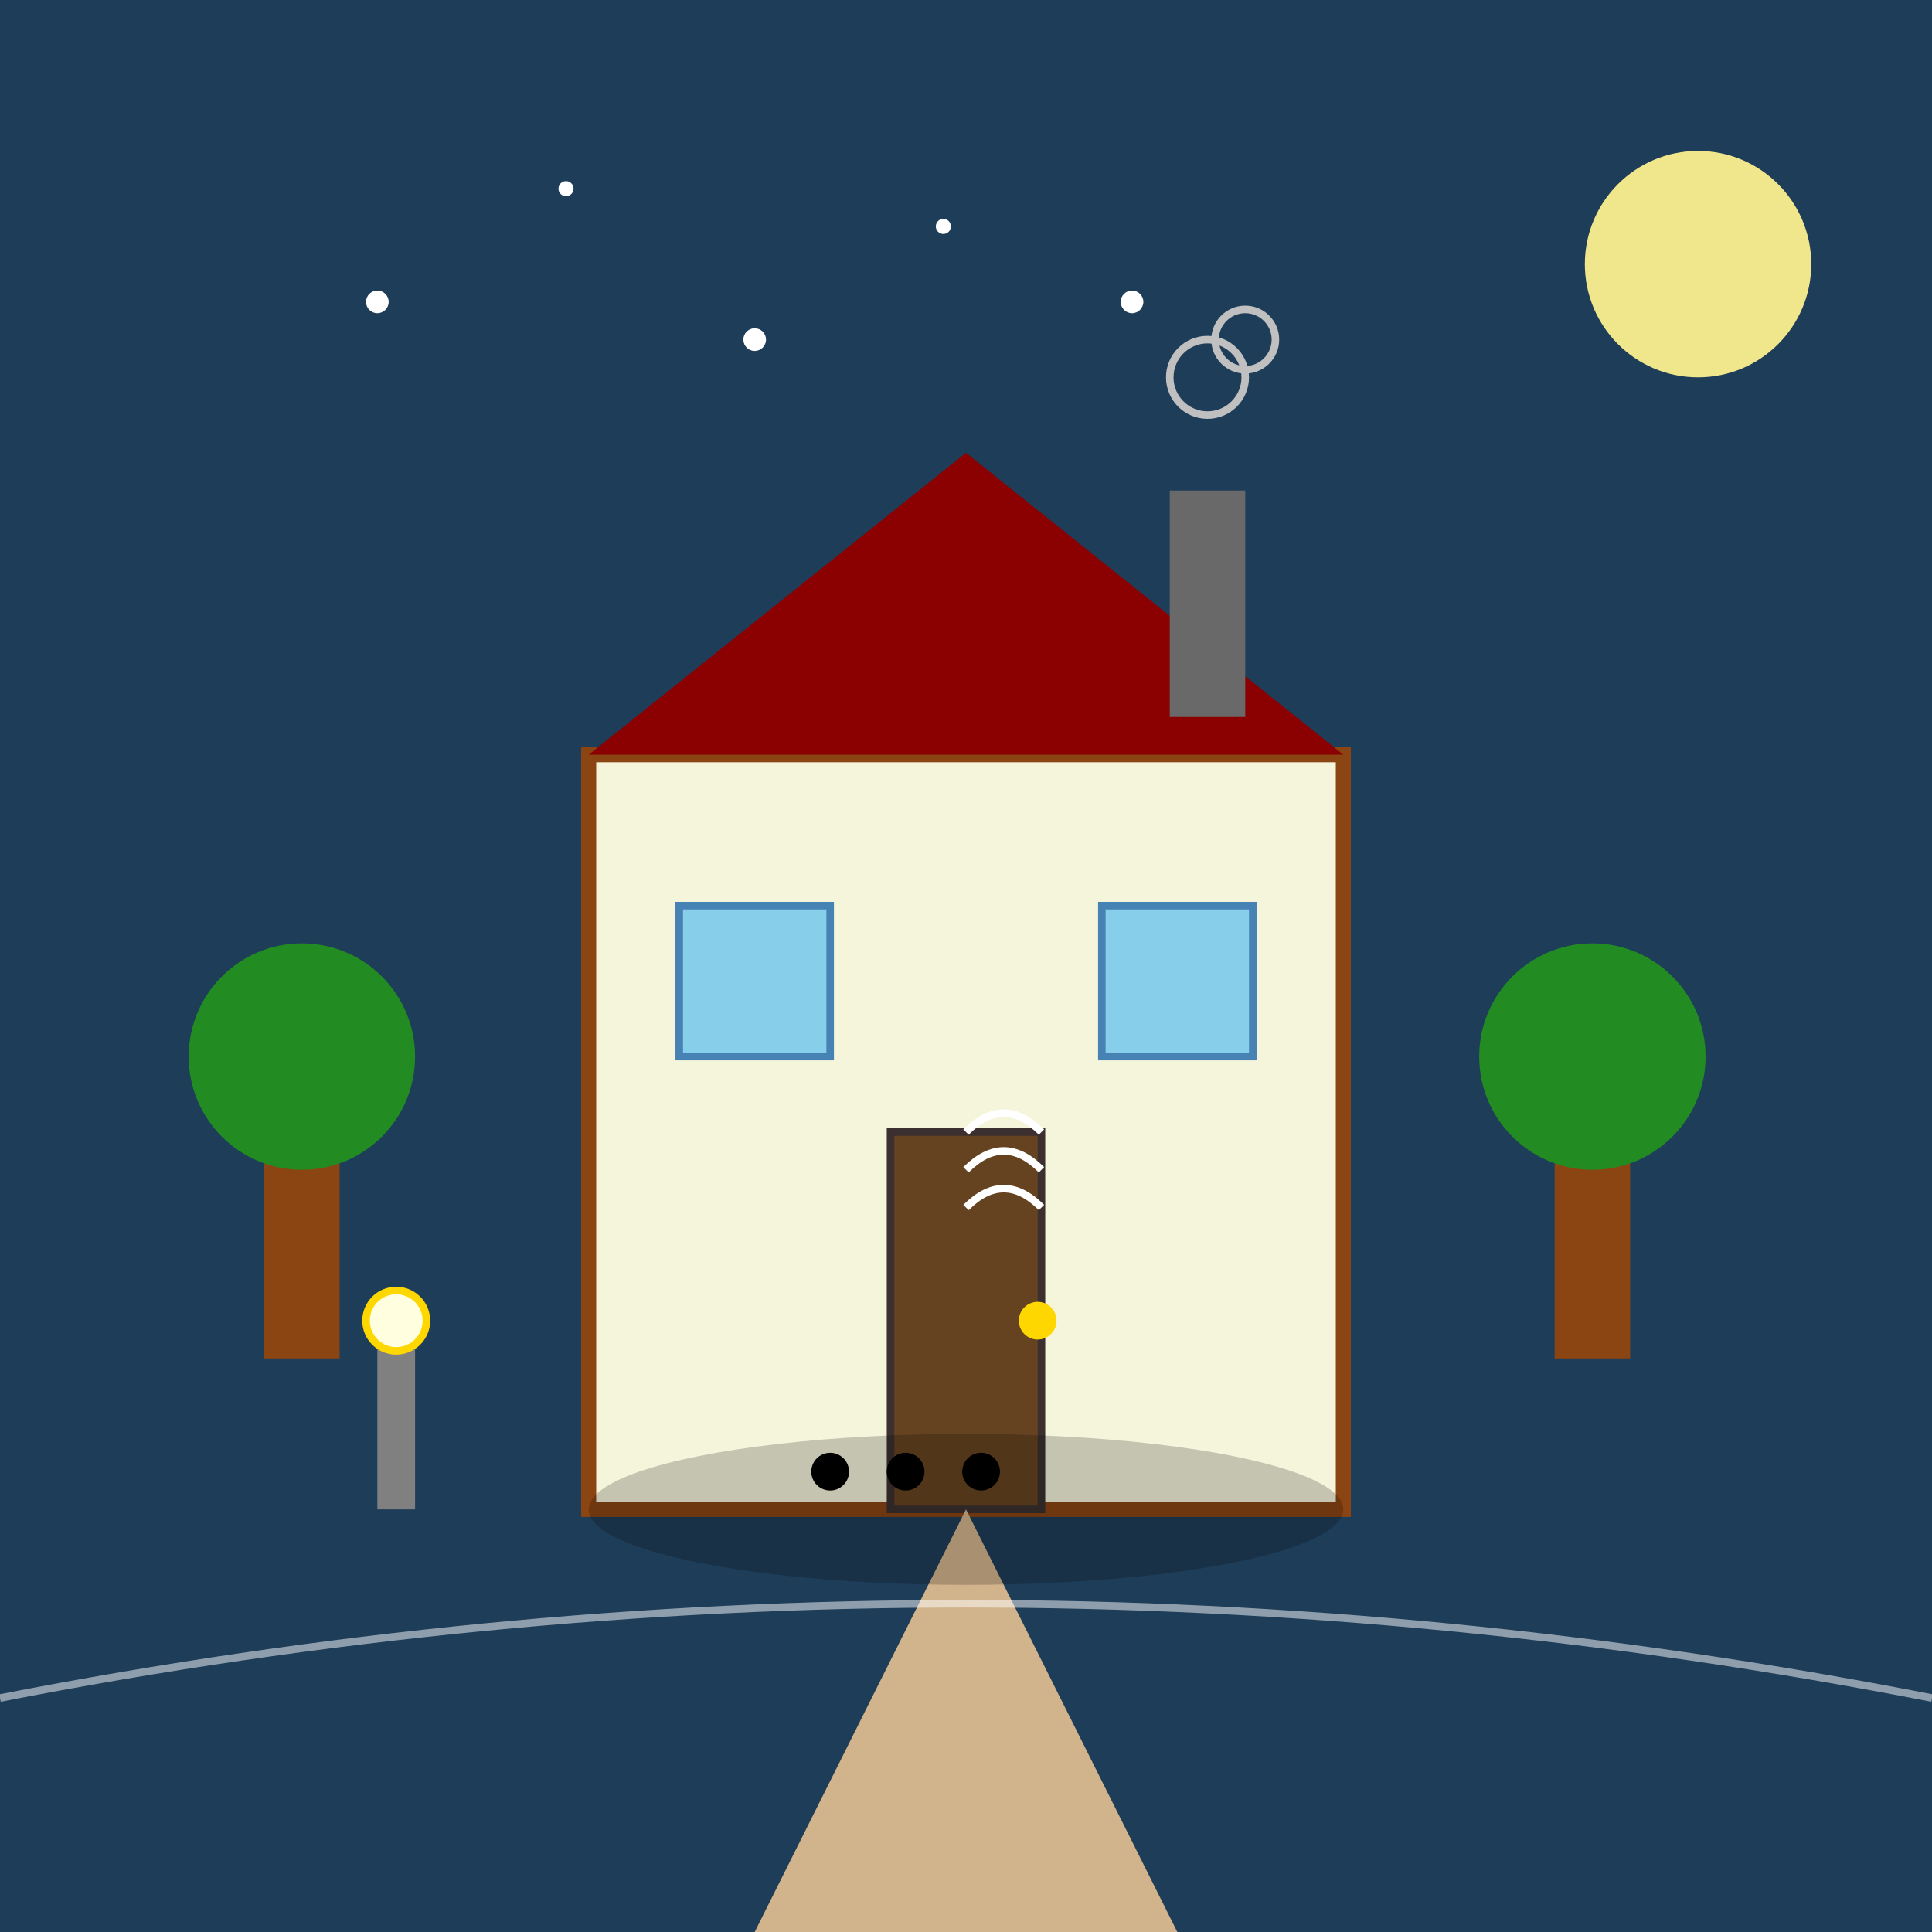 <!--

Generated by DrawGPT.
Free, open source, AI generated images in SVG, PNG, and HTML Canvas format.
https://drawgpt.ai

Created: 2024-12-30T16:14:51+00:00
-->
<svg viewBox="0 0 512 512" xmlns="http://www.w3.org/2000/svg">
  <title>Dveře otevřené do tajemného domova</title>
  <desc>Granninka pozývá dovnitř, ale něco tu není jako obvykle! Doufáme, že je to jen vítr.</desc>
  
  <!-- Background Sky -->
  <rect id="background-sky" class="sky" x="0" y="0" width="512" height="512" fill="#1E3D59">
    <animate attributeName="fill" values="#1E3D59;#223A5E;#1E3D59" dur="5s" repeatCount="indefinite" />
  </rect>
  
  <!-- House Structure -->
  <rect id="house-body" class="house" x="156" y="200" width="200" height="200" fill="#F5F5DC" stroke="#8B4513" stroke-width="4">
    <animateTransform attributeName="transform" type="scale" values="1;1.05;1" dur="5s" repeatCount="indefinite" />
  </rect>
  
  <!-- Roof -->
  <polygon id="roof" class="roof" points="156,200 256,120 356,200" fill="#8B0000">
    <animate attributeName="fill" values="#8B0000;#A52A2A;#8B0000" dur="5s" repeatCount="indefinite" />
  </polygon>
  
  <!-- Door -->
  <rect id="door" class="door" x="236" y="300" width="40" height="100" fill="#654321" stroke="#3B2F2F" stroke-width="2">
    <animateTransform attributeName="transform" type="translate" values="0,0;0,-5;0,0" dur="5s" repeatCount="indefinite" />
  </rect>
  
  <!-- Door Knob -->
  <circle id="door-knob" class="knob" cx="275" cy="350" r="5" fill="#FFD700">
    <animate attributeName="r" values="5;7;5" dur="5s" repeatCount="indefinite" />
  </circle>
  
  <!-- Window Left -->
  <rect id="window-left" class="window" x="180" y="240" width="40" height="40" fill="#87CEEB" stroke="#4682B4" stroke-width="2">
    <animate attributeName="fill" values="#87CEEB;#ADD8E6;#87CEEB" dur="5s" repeatCount="indefinite" />
  </rect>
  
  <!-- Window Right -->
  <rect id="window-right" class="window" x="292" y="240" width="40" height="40" fill="#87CEEB" stroke="#4682B4" stroke-width="2">
    <animate attributeName="fill" values="#87CEEB;#ADD8E6;#87CEEB" dur="5s" repeatCount="indefinite" />
  </rect>
  
  <!-- Chimney -->
  <rect id="chimney" class="chimney" x="310" y="130" width="20" height="60" fill="#696969">
    <animate attributeName="height" values="60;65;60" dur="5s" repeatCount="indefinite" />
  </rect>
  
  <!-- Smoke -->
  <circle id="smoke1" class="smoke" cx="320" cy="100" r="10" fill="none" stroke="#C0C0C0" stroke-width="2">
    <animate attributeName="cy" values="100;80;100" dur="5s" repeatCount="indefinite" />
    <animate attributeName="r" values="10;15;10" dur="5s" repeatCount="indefinite" />
  </circle>
  
  <circle id="smoke2" class="smoke" cx="330" cy="90" r="8" fill="none" stroke="#C0C0C0" stroke-width="2">
    <animate attributeName="cy" values="90;70;90" dur="5s" repeatCount="indefinite" />
    <animate attributeName="r" values="8;12;8" dur="5s" repeatCount="indefinite" />
  </circle>
  
  <!-- Pathway -->
  <polygon id="pathway" class="pathway" points="256,400 200,512 312,512" fill="#D2B48C">
    <animate attributeName="fill" values="#D2B48C;#DEB887;#D2B48C" dur="5s" repeatCount="indefinite" />
  </polygon>
  
  <!-- Lamp Post -->
  <rect id="lamp-post" class="lamp-post" x="100" y="350" width="10" height="50" fill="#808080">
    <animateTransform attributeName="transform" type="translate" values="0,0;0,-3;0,0" dur="5s" repeatCount="indefinite" />
  </rect>
  
  <circle id="lamp-light" class="lamp-light" cx="105" cy="350" r="8" fill="#FFFFE0" stroke="#FFD700" stroke-width="2">
    <animate attributeName="fill" values="#FFFFE0;#FFFACD;#FFFFE0" dur="5s" repeatCount="indefinite" />
    <animate attributeName="r" values="8;10;8" dur="5s" repeatCount="indefinite" />
  </circle>
  
  <!-- Trees -->
  <g id="trees" class="trees">
    <rect id="tree-trunk1" class="tree-trunk" x="70" y="300" width="20" height="60" fill="#8B4513">
      <animateTransform attributeName="transform" type="rotate" values="0;5;0" dur="5s" repeatCount="indefinite" />
    </rect>
    <circle id="tree-foliage1" class="tree-foliage" cx="80" cy="280" r="30" fill="#228B22">
      <animate attributeName="fill" values="#228B22;#2E8B57;#228B22" dur="5s" repeatCount="indefinite" />
    </circle>
    
    <rect id="tree-trunk2" class="tree-trunk" x="412" y="300" width="20" height="60" fill="#8B4513">
      <animateTransform attributeName="transform" type="rotate" values="0;-5;0" dur="5s" repeatCount="indefinite" />
    </rect>
    <circle id="tree-foliage2" class="tree-foliage" cx="422" cy="280" r="30" fill="#228B22">
      <animate attributeName="fill" values="#228B22;#2E8B57;#228B22" dur="5s" repeatCount="indefinite" />
    </circle>
  </g>
  
  <!-- Moon -->
  <circle id="moon" class="moon" cx="450" cy="70" r="30" fill="#F0E68C">
    <animate attributeName="cx" values="450;460;450" dur="5s" repeatCount="indefinite" />
    <animate attributeName="r" values="30;32;30" dur="5s" repeatCount="indefinite" />
  </circle>
  
  <!-- Stars -->
  <g id="stars" class="stars">
    <circle id="star1" class="star" cx="100" cy="80" r="3" fill="#FFFFFF">
      <animate attributeName="opacity" values="1;0.5;1" dur="5s" repeatCount="indefinite" />
    </circle>
    <circle id="star2" class="star" cx="150" cy="50" r="2" fill="#FFFFFF">
      <animate attributeName="opacity" values="1;0.5;1" dur="5s" repeatCount="indefinite" />
    </circle>
    <circle id="star3" class="star" cx="200" cy="90" r="3" fill="#FFFFFF">
      <animate attributeName="opacity" values="1;0.5;1" dur="5s" repeatCount="indefinite" />
    </circle>
    <circle id="star4" class="star" cx="250" cy="60" r="2" fill="#FFFFFF">
      <animate attributeName="opacity" values="1;0.5;1" dur="5s" repeatCount="indefinite" />
    </circle>
    <circle id="star5" class="star" cx="300" cy="80" r="3" fill="#FFFFFF">
      <animate attributeName="opacity" values="1;0.5;1" dur="5s" repeatCount="indefinite" />
    </circle>
  </g>
  
  <!-- Shadows -->
  <ellipse id="shadow" class="shadow" cx="256" cy="400" rx="100" ry="20" fill="rgba(0,0,0,0.2)">
    <animateTransform attributeName="transform" type="scale" values="1;1.05;1" dur="5s" repeatCount="indefinite" />
  </ellipse>
  
  <!-- Fog -->
  <path id="fog" class="fog" d="M0,450 Q256,400 512,450" fill="none" stroke="#FFFFFF" stroke-width="2" opacity="0.5">
    <animate attributeName="d" values="M0,450 Q256,400 512,450; M0,455 Q256,405 512,455; M0,450 Q256,400 512,450" dur="5s" repeatCount="indefinite" />
  </path>
  
  <!-- Voice Waves -->
  <g id="voice-waves" class="voice-waves">
    <path d="M256,300 Q266,290 276,300" stroke="#FFFFFF" stroke-width="2" fill="none">
      <animate attributeName="d" values="M256,300 Q266,290 276,300; M256,300 Q266,310 276,300; M256,300 Q266,290 276,300" dur="5s" repeatCount="indefinite" />
    </path>
    <path d="M256,310 Q266,300 276,310" stroke="#FFFFFF" stroke-width="2" fill="none">
      <animate attributeName="d" values="M256,310 Q266,300 276,310; M256,310 Q266,320 276,310; M256,310 Q266,300 276,310" dur="5s" repeatCount="indefinite" />
    </path>
    <path d="M256,320 Q266,310 276,320" stroke="#FFFFFF" stroke-width="2" fill="none">
      <animate attributeName="d" values="M256,320 Q266,310 276,320; M256,320 Q266,330 276,320; M256,320 Q266,310 276,320" dur="5s" repeatCount="indefinite" />
    </path>
  </g>
  
  <!-- Footsteps -->
  <g id="footsteps" class="footsteps">
    <circle cx="220" cy="390" r="5" fill="#000000">
      <animate attributeName="cx" values="220;230;220" dur="5s" repeatCount="indefinite" />
      <animate attributeName="opacity" values="1;0.5;1" dur="5s" repeatCount="indefinite" />
    </circle>
    <circle cx="240" cy="390" r="5" fill="#000000">
      <animate attributeName="cx" values="240;250;240" dur="5s" repeatCount="indefinite" />
      <animate attributeName="opacity" values="1;0.5;1" dur="5s" repeatCount="indefinite" />
    </circle>
    <circle cx="260" cy="390" r="5" fill="#000000">
      <animate attributeName="cx" values="260;270;260" dur="5s" repeatCount="indefinite" />
      <animate attributeName="opacity" values="1;0.5;1" dur="5s" repeatCount="indefinite" />
    </circle>
  </g>
</svg>
